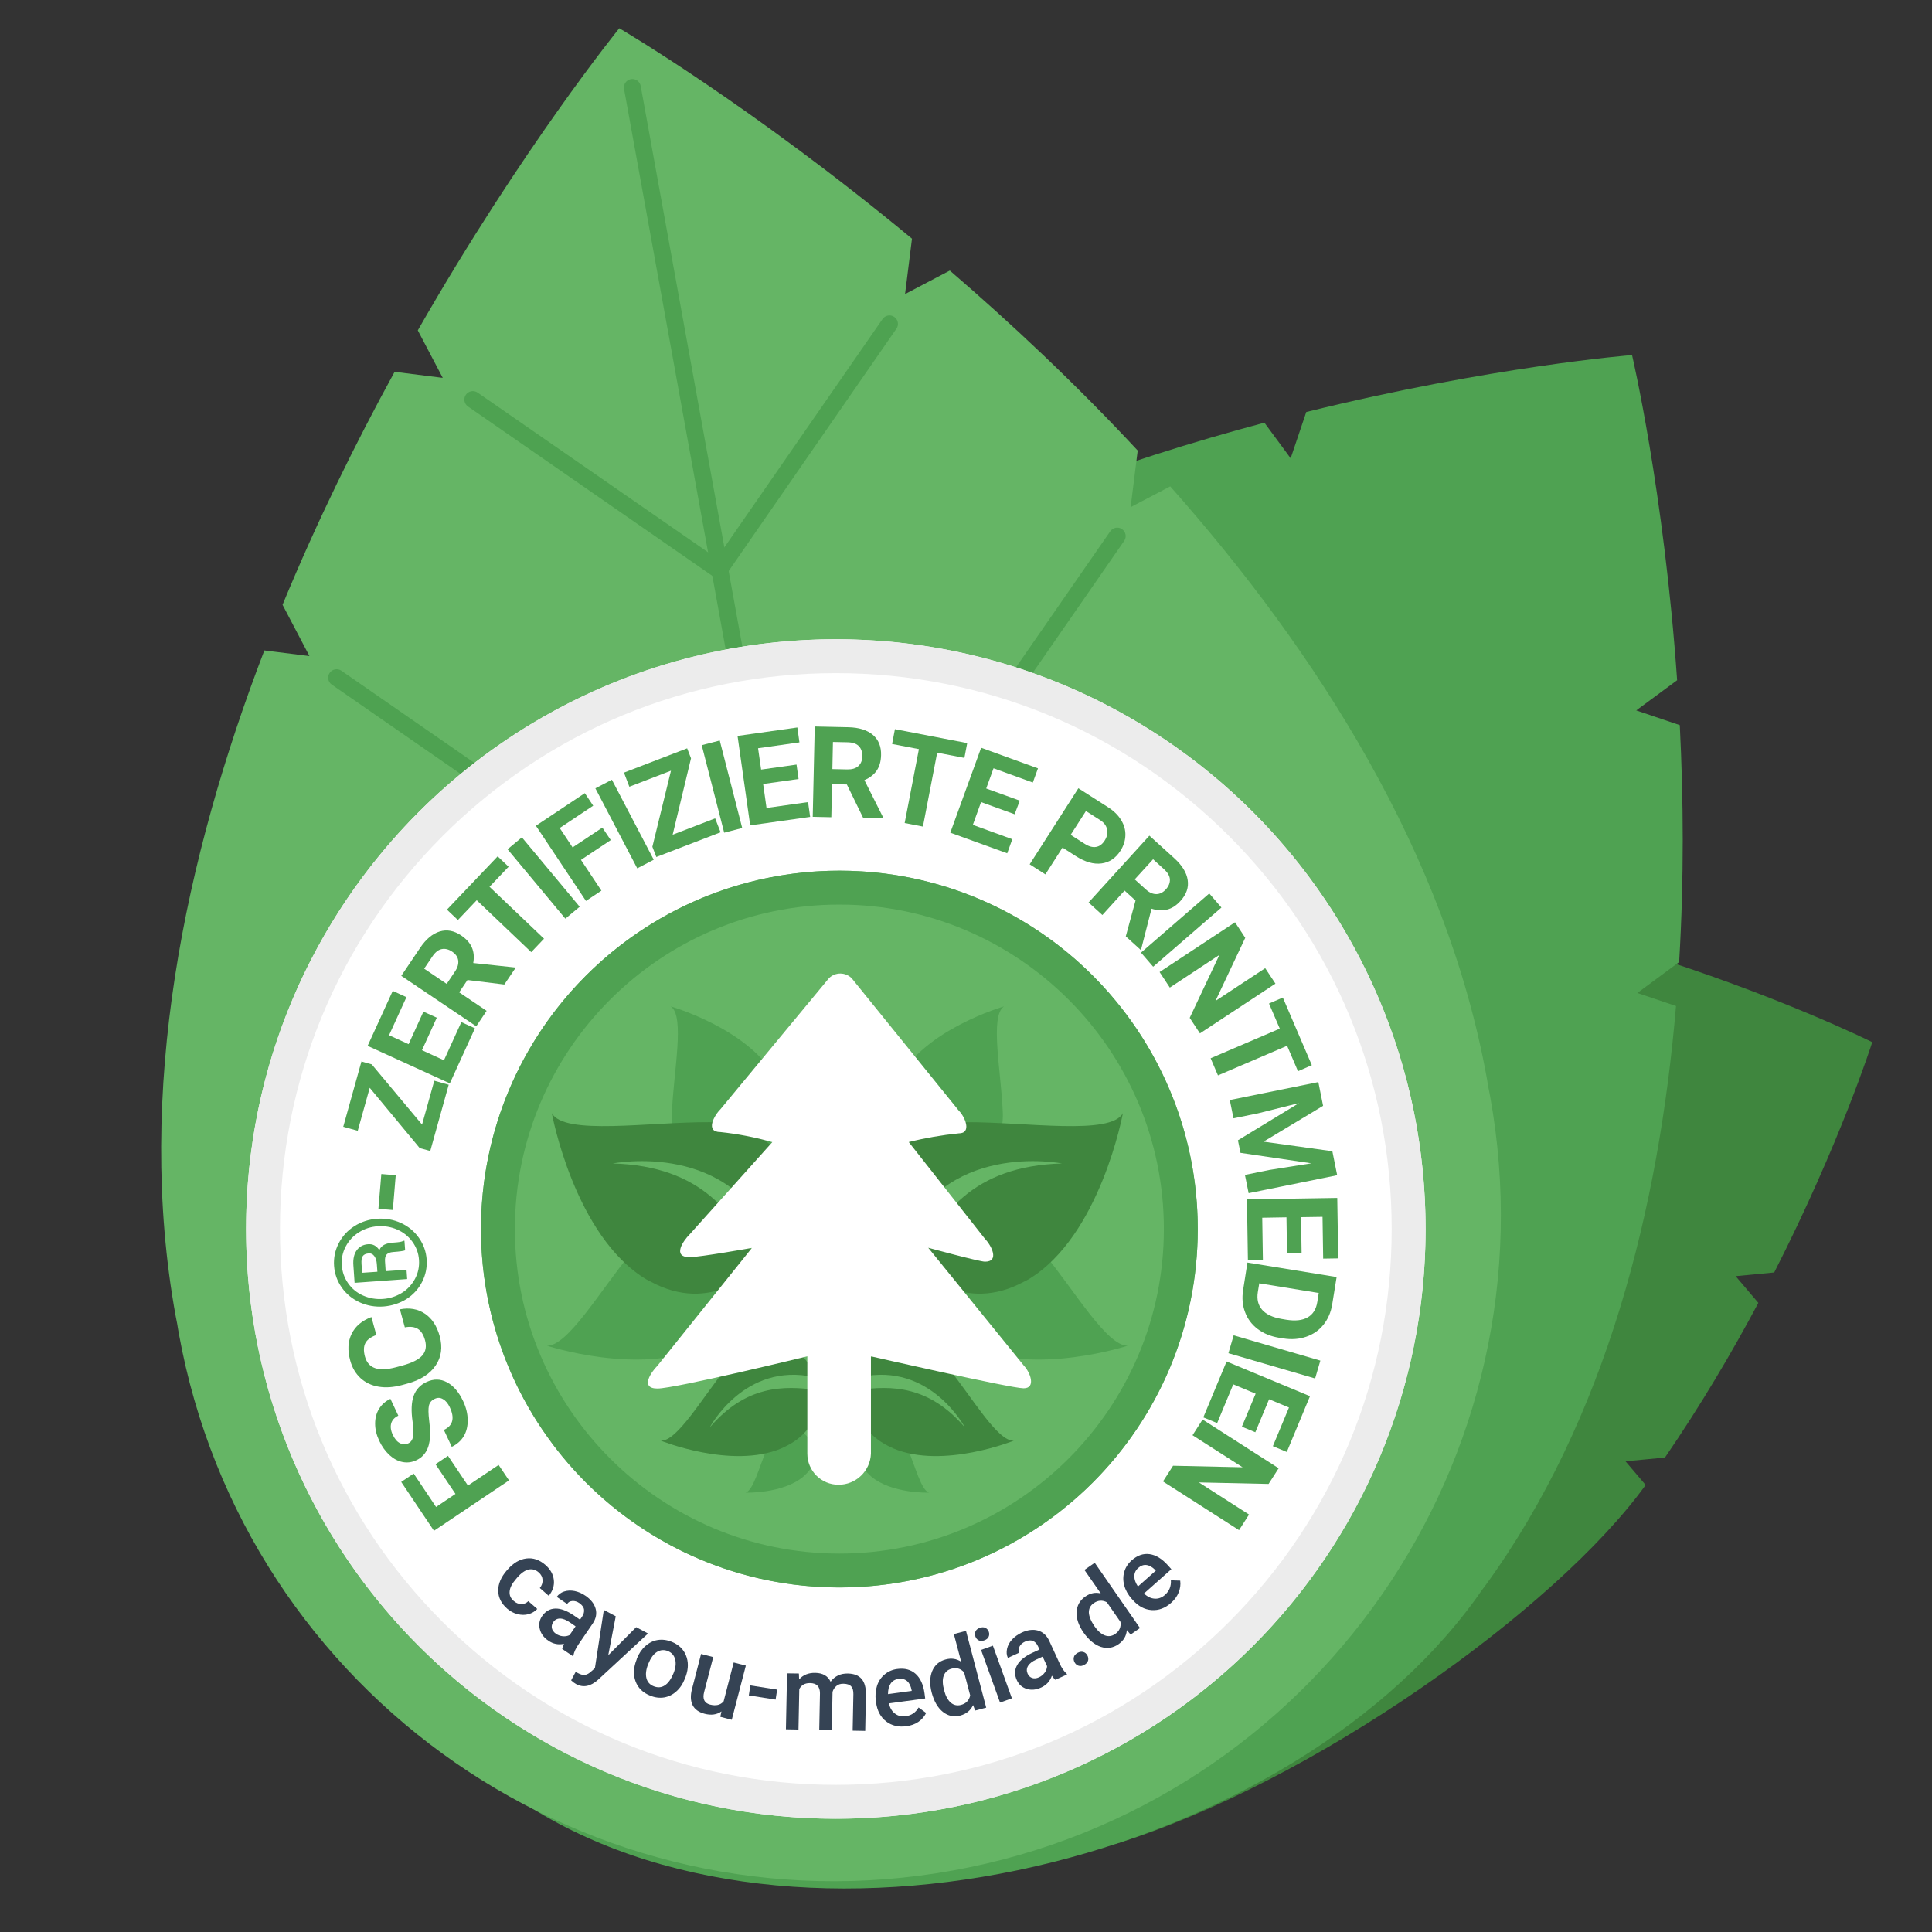 <?xml version="1.0" encoding="UTF-8"?>
<!-- Generator: Adobe Illustrator 27.1.1, SVG Export Plug-In . SVG Version: 6.00 Build 0)  -->
<svg xmlns="http://www.w3.org/2000/svg" xmlns:xlink="http://www.w3.org/1999/xlink" version="1.1" id="Ebene_1" x="0px" y="0px" viewBox="0 0 240 240" style="enable-background:new 0 0 240 240;" xml:space="preserve">
<rect x="0" y="0" width="240" height="240" fill="#333333" stroke="none"/>
<style type="text/css">
	.st0{fill:#3F863E;}
	.st1{fill:#4FA252;}
	.st2{fill:#65B565;}
	.st3{fill:#4EA251;}
	.st4{fill:#FFFFFF;}
	.st5{fill:#ECECEC;}
	.st6{fill:#354354;}
	.st7{fill-rule:evenodd;clip-rule:evenodd;fill:#FFFFFF;}
</style>
<g>
	<path class="st0" d="M138.56,229.07c24.43-7.56,54.71-29.13,65.87-44.6l-2.5-2.94l4.9-0.47c4.45-6.5,8.32-13.05,11.6-19.21   l-2.82-3.32l4.79-0.46c8.19-16.08,12.18-28.58,12.18-28.61l0,0l0,0l0,0l0,0c-0.02-0.01-11.87-5.91-29.23-11.26l-3.53,3l-0.4-4.17   c-6.66-1.92-14.01-3.71-21.72-5.03l-3.8,3.23l-0.37-3.9c-18.88-2.78-39.56-2.57-57.68,5.1c-0.21,0.09-0.42,0.19-0.63,0.28   c-0.27,0.11-0.54,0.22-0.81,0.33c-29.23,12.36-55.69,44.74-43.33,73.97C83.43,220.24,138.33,229.14,138.56,229.07z"></path>
	<path class="st1" d="M184.43,197.08c15.2-20.84,21.66-47.18,23.77-72.11l-4.8-1.62l5.19-3.84c0.62-10.32,0.54-20.29,0.08-29.43   l-5.41-1.83l5.08-3.75c-1.65-23.61-5.6-40.36-5.6-40.39l0,0l0,0l0,0l0,0c-0.03,0-17.34,1.37-40.47,7.07l-1.94,5.75l-3.26-4.42   c-8.79,2.34-18.25,5.29-27.82,9l-2.1,6.2l-3.05-4.13c-23.1,9.62-46.22,23.82-61.43,44.66c-0.18,0.25-0.34,0.49-0.52,0.74   c-0.23,0.3-0.46,0.61-0.69,0.92c-24.53,33.63-32.43,87.9,1.2,112.43s96.05,10.03,120.58-23.6c0.23-0.31,0.44-0.62,0.66-0.93   C184.06,197.55,184.25,197.32,184.43,197.08z"></path>
	<path class="st2" d="M184.7,133.94c-5.05-27.87-21.1-52.96-39.33-73.52L140.45,63l0.88-7.03c-7.73-8.31-15.72-15.8-23.34-22.36   l-5.56,2.92l0.86-6.88C93.28,13.08,76.97,3.53,76.93,3.51l0,0l0,0l0,0l0,0C76.91,3.54,64.89,18.33,51.9,41.04l3.1,5.9l-5.98-0.75   c-4.8,8.76-9.62,18.52-13.92,28.94l3.34,6.37l-5.6-0.7c-9.85,25.65-16.08,54.79-11.02,82.67c0.06,0.33,0.13,0.64,0.19,0.97   c0.07,0.41,0.13,0.83,0.21,1.24c8.16,44.98,51.23,74.83,96.21,66.67c44.98-8.16,74.83-51.23,66.67-96.21   c-0.08-0.41-0.16-0.82-0.24-1.23C184.8,134.58,184.76,134.27,184.7,133.94z"></path>
	<path class="st3" d="M115.49,215.59c-0.5,0-0.94-0.36-1.03-0.86L77.52,11.05c-0.1-0.57,0.28-1.12,0.85-1.22   c0.57-0.1,1.12,0.28,1.22,0.85l36.93,203.67c0.1,0.57-0.28,1.12-0.85,1.22C115.61,215.58,115.55,215.59,115.49,215.59z"></path>
	<path class="st3" d="M99.32,124.61c-0.21,0-0.42-0.06-0.6-0.19c-0.48-0.33-0.6-0.99-0.27-1.46l39.47-56.96   c0.33-0.48,0.99-0.6,1.46-0.27c0.48,0.33,0.6,0.99,0.27,1.46l-39.47,56.96C99.98,124.46,99.65,124.61,99.32,124.61z"></path>
	<path class="st3" d="M98.77,124.71c-0.21,0-0.42-0.06-0.6-0.19L41.22,85.05c-0.48-0.33-0.6-0.99-0.27-1.46   c0.33-0.48,0.99-0.6,1.46-0.27l56.96,39.47c0.48,0.33,0.6,0.99,0.27,1.46C99.44,124.55,99.11,124.71,98.77,124.71z"></path>
	<g>
		<circle class="st4" cx="103.83" cy="152.67" r="73.26"></circle>
		<path class="st5" d="M103.83,83.62c18.44,0,35.78,7.18,48.83,20.22c13.04,13.04,20.22,30.38,20.22,48.83s-7.18,35.78-20.22,48.83    c-13.04,13.04-30.38,20.22-48.83,20.22s-35.78-7.18-48.83-20.22c-13.04-13.04-20.22-30.38-20.22-48.83s7.18-35.78,20.22-48.83    C68.05,90.8,85.39,83.62,103.83,83.62 M103.83,79.41c-40.46,0-73.26,32.8-73.26,73.26s32.8,73.26,73.26,73.26    s73.26-32.8,73.26-73.26S144.29,79.41,103.83,79.41L103.83,79.41z"></path>
	</g>
	<g>
		<circle class="st2" cx="104.27" cy="152.68" r="44.52"></circle>
		<path class="st1" d="M104.27,112.37c22.22,0,40.31,18.08,40.31,40.31s-18.08,40.31-40.31,40.31s-40.31-18.08-40.31-40.31    S82.05,112.37,104.27,112.37 M104.27,108.16c-24.59,0-44.52,19.93-44.52,44.52s19.93,44.52,44.52,44.52s44.52-19.93,44.52-44.52    S128.86,108.16,104.27,108.16L104.27,108.16z"></path>
	</g>
	<g>
		<path class="st1" d="M55.65,180.85l2.48,3.69l3.81-2.56l1.29,1.92l-9.32,6.26l-4.07-6.07l1.55-1.04l2.78,4.15l2.41-1.62    l-2.48-3.69L55.65,180.85z"></path>
		<path class="st1" d="M54,173.77c-0.4,0.18-0.63,0.47-0.72,0.85c-0.08,0.38-0.07,0.99,0.03,1.82c0.1,0.84,0.14,1.52,0.11,2.05    c-0.08,1.45-0.65,2.42-1.71,2.91c-0.55,0.26-1.11,0.33-1.69,0.22c-0.58-0.11-1.12-0.4-1.63-0.86c-0.51-0.47-0.94-1.06-1.28-1.78    c-0.34-0.73-0.51-1.43-0.51-2.13c0-0.69,0.16-1.31,0.49-1.84c0.33-0.54,0.8-0.95,1.41-1.24l0.98,2.09    c-0.46,0.22-0.76,0.53-0.88,0.95c-0.12,0.41-0.06,0.89,0.19,1.42c0.24,0.51,0.53,0.86,0.88,1.04c0.35,0.18,0.7,0.19,1.05,0.03    c0.33-0.15,0.53-0.45,0.6-0.89c0.07-0.44,0.05-1.03-0.06-1.76c-0.2-1.36-0.16-2.43,0.12-3.23c0.28-0.79,0.81-1.37,1.6-1.74    c0.88-0.41,1.73-0.4,2.54,0.03c0.81,0.43,1.48,1.21,2.01,2.34c0.37,0.78,0.56,1.56,0.57,2.34c0.01,0.78-0.15,1.45-0.49,2.02    c-0.34,0.57-0.84,1.01-1.49,1.32l-0.98-2.1c1.12-0.52,1.37-1.46,0.74-2.8c-0.23-0.5-0.52-0.84-0.85-1.02    C54.71,173.61,54.36,173.6,54,173.77z"></path>
		<path class="st1" d="M49.68,162.65c1.19-0.23,2.22-0.05,3.1,0.54c0.88,0.59,1.49,1.52,1.84,2.79c0.38,1.39,0.21,2.61-0.51,3.66    c-0.72,1.05-1.89,1.8-3.52,2.24l-0.66,0.18c-1.04,0.28-2.01,0.35-2.9,0.2c-0.89-0.15-1.64-0.51-2.25-1.07    c-0.61-0.57-1.04-1.3-1.28-2.2c-0.34-1.25-0.28-2.35,0.18-3.29c0.46-0.95,1.28-1.64,2.46-2.09l0.61,2.23    c-0.68,0.25-1.14,0.58-1.36,1c-0.22,0.42-0.24,0.97-0.06,1.66c0.2,0.74,0.62,1.23,1.25,1.45c0.63,0.22,1.51,0.19,2.63-0.11    l0.82-0.22c1.17-0.32,1.98-0.73,2.42-1.23c0.44-0.5,0.56-1.13,0.35-1.9c-0.19-0.69-0.49-1.16-0.89-1.41    c-0.41-0.25-0.95-0.32-1.62-0.19L49.68,162.65z"></path>
		<path class="st1" d="M47.63,162.3c-1.04,0.07-2.01-0.1-2.93-0.51c-0.92-0.42-1.67-1.03-2.24-1.84c-0.57-0.81-0.89-1.71-0.96-2.69    c-0.07-0.98,0.12-1.92,0.57-2.8c0.45-0.88,1.1-1.6,1.95-2.14c0.85-0.54,1.8-0.85,2.83-0.92c1.05-0.07,2.03,0.1,2.95,0.52    c0.92,0.42,1.67,1.04,2.24,1.85c0.57,0.81,0.89,1.7,0.96,2.68c0.07,0.99-0.12,1.92-0.57,2.8s-1.1,1.59-1.96,2.14    C49.62,161.91,48.67,162.22,47.63,162.3z M47.57,161.36c0.85-0.06,1.62-0.31,2.33-0.74s1.25-1.02,1.65-1.75    c0.39-0.73,0.56-1.52,0.5-2.37c-0.06-0.84-0.34-1.59-0.83-2.26c-0.49-0.67-1.12-1.17-1.88-1.5c-0.76-0.33-1.57-0.47-2.42-0.41    c-0.85,0.06-1.63,0.31-2.33,0.75c-0.7,0.44-1.25,1.02-1.64,1.76c-0.39,0.73-0.55,1.52-0.49,2.35c0.06,0.81,0.32,1.56,0.79,2.23    s1.09,1.18,1.86,1.52C45.88,161.28,46.69,161.42,47.57,161.36z M47.91,157.91l2.59-0.18l0.08,1.16l-6.53,0.47l-0.15-2.16    c-0.06-0.79,0.08-1.42,0.41-1.88c0.33-0.46,0.81-0.72,1.44-0.76c0.56-0.04,1.02,0.2,1.37,0.73c0.14-0.31,0.35-0.53,0.63-0.67    c0.28-0.14,0.63-0.22,1.05-0.25c0.42-0.03,0.72-0.06,0.89-0.09c0.17-0.03,0.32-0.08,0.43-0.14l0.12-0.01l0.09,1.19    c-0.17,0.08-0.66,0.15-1.48,0.21c-0.39,0.03-0.66,0.13-0.82,0.31c-0.16,0.18-0.23,0.47-0.2,0.86L47.91,157.91z M46.88,157.98    L46.81,157c-0.03-0.39-0.13-0.71-0.31-0.96c-0.18-0.25-0.41-0.36-0.68-0.34c-0.36,0.03-0.61,0.13-0.75,0.33    c-0.14,0.19-0.19,0.53-0.16,1l0.08,1.08L46.88,157.98z"></path>
		<path class="st1" d="M49.16,145.99l-0.36,4.32l-1.79-0.15l0.36-4.32L49.16,145.99z"></path>
		<path class="st1" d="M52.43,139.7l1.52-5.45l1.79,0.5l-2.29,8.23l-1.31-0.36l-6.21-7.49l-1.49,5.34l-1.8-0.5l2.26-8.11l1.28,0.36    L52.43,139.7z"></path>
		<path class="st1" d="M54.26,126.42l-1.84,4.04l2.73,1.25l2.16-4.74l1.69,0.77l-3.12,6.84l-10.21-4.66l3.12-6.83l1.7,0.78    l-2.16,4.73l2.43,1.11l1.84-4.04L54.26,126.42z"></path>
		<path class="st1" d="M58.07,121.74l-1.03,1.53l3.41,2.3l-1.29,1.92l-9.31-6.27l2.33-3.46c0.74-1.1,1.56-1.78,2.45-2.05    c0.89-0.27,1.79-0.1,2.68,0.51c0.63,0.43,1.07,0.92,1.31,1.48c0.24,0.56,0.3,1.2,0.17,1.93l5.16,0.55l0.09,0.06l-1.39,2.06    L58.07,121.74z M55.49,122.22l1.04-1.55c0.32-0.48,0.45-0.94,0.39-1.37s-0.32-0.79-0.75-1.08c-0.44-0.3-0.87-0.4-1.29-0.32    c-0.42,0.08-0.8,0.38-1.15,0.89l-1.04,1.54L55.49,122.22z"></path>
		<path class="st1" d="M63.18,107.67l-2.37,2.49l6.77,6.45l-1.59,1.67l-6.77-6.45l-2.34,2.46L55.52,113l6.3-6.62L63.18,107.67z"></path>
		<path class="st1" d="M72.01,112.64l-1.78,1.48l-7.18-8.62l1.78-1.48L72.01,112.64z"></path>
		<path class="st1" d="M75.87,104.36l-3.7,2.46l2.54,3.82l-1.92,1.28l-6.22-9.34l6.08-4.05l1.04,1.56l-4.16,2.77l1.6,2.41l3.7-2.46    L75.87,104.36z"></path>
		<path class="st1" d="M81.21,106.8l-2.05,1.07l-5.2-9.94l2.05-1.07L81.21,106.8z"></path>
		<path class="st1" d="M83.56,103.69l5.28-2.03l0.67,1.73l-7.98,3.07l-0.49-1.27l2.31-9.45l-5.17,1.99l-0.67-1.75l7.85-3.02    l0.48,1.24L83.56,103.69z"></path>
		<path class="st1" d="M92.2,102.86l-2.24,0.58l-2.79-10.87l2.24-0.58L92.2,102.86z"></path>
		<path class="st1" d="M99.2,96.77l-4.4,0.62l0.42,2.98l5.16-0.73l0.26,1.84l-7.45,1.05l-1.57-11.11l7.43-1.05l0.26,1.85l-5.14,0.73    l0.38,2.65l4.4-0.62L99.2,96.77z"></path>
		<path class="st1" d="M105.2,97.45l-1.84-0.04l-0.09,4.11l-2.31-0.05l0.25-11.22l4.17,0.09c1.33,0.03,2.34,0.35,3.05,0.95    c0.71,0.61,1.05,1.45,1.02,2.53c-0.02,0.77-0.2,1.4-0.54,1.9c-0.34,0.5-0.85,0.9-1.53,1.19l2.33,4.64l0,0.11l-2.48-0.05    L105.2,97.45z M103.4,95.54l1.86,0.04c0.58,0.01,1.03-0.12,1.36-0.41c0.32-0.29,0.49-0.69,0.5-1.21c0.01-0.53-0.13-0.95-0.42-1.26    c-0.29-0.31-0.75-0.47-1.37-0.49l-1.86-0.04L103.4,95.54z"></path>
		<path class="st1" d="M119.8,94.15l-3.38-0.65l-1.77,9.18l-2.27-0.44l1.77-9.18l-3.33-0.64l0.35-1.84l8.98,1.73L119.8,94.15z"></path>
		<path class="st1" d="M126.04,101.15l-4.17-1.51l-1.02,2.83l4.9,1.78l-0.63,1.75l-7.07-2.56l3.83-10.55l7.06,2.56l-0.64,1.76    l-4.88-1.77l-0.91,2.51l4.17,1.51L126.04,101.15z"></path>
		<path class="st1" d="M131.99,105.29l-2.13,3.33l-1.95-1.25l6.05-9.45l3.69,2.36c0.71,0.45,1.25,0.98,1.62,1.59    c0.37,0.6,0.55,1.24,0.53,1.9c-0.02,0.66-0.22,1.3-0.61,1.91c-0.59,0.93-1.38,1.45-2.35,1.58c-0.98,0.13-2.02-0.17-3.15-0.88    L131.99,105.29z M133,103.71l1.74,1.11c0.51,0.33,0.98,0.46,1.41,0.39c0.43-0.07,0.78-0.33,1.07-0.78c0.3-0.46,0.4-0.92,0.31-1.38    c-0.09-0.46-0.37-0.85-0.85-1.16l-1.78-1.14L133,103.71z"></path>
		<path class="st1" d="M141.06,111.87l-1.36-1.24l-2.76,3.04l-1.71-1.56l7.55-8.3l3.09,2.8c0.98,0.89,1.54,1.8,1.67,2.72    c0.14,0.92-0.16,1.78-0.89,2.58c-0.51,0.57-1.07,0.93-1.66,1.08c-0.59,0.16-1.23,0.12-1.94-0.11l-1.29,5.03l-0.07,0.08l-1.84-1.67    L141.06,111.87z M140.96,109.24l1.38,1.25c0.43,0.39,0.86,0.58,1.3,0.58c0.43,0,0.83-0.2,1.18-0.58c0.36-0.39,0.52-0.8,0.51-1.23    c-0.02-0.43-0.26-0.85-0.72-1.27l-1.37-1.25L140.96,109.24z"></path>
		<path class="st1" d="M143.25,120.09l-1.51-1.75l8.48-7.35l1.51,1.75L143.25,120.09z"></path>
		<path class="st1" d="M149.06,128.37l-1.27-1.93l3.69-7.82l-6.16,4.06l-1.27-1.93l9.37-6.18l1.27,1.93l-3.7,7.84l6.18-4.07    l1.27,1.92L149.06,128.37z"></path>
		<path class="st1" d="M161.24,133.07l-1.35-3.16l-8.59,3.68l-0.91-2.13l8.59-3.68l-1.34-3.12l1.72-0.74l3.6,8.4L161.24,133.07z"></path>
		<path class="st1" d="M164.36,137.37l-7.4,4.45l8.55,1.19l0.6,2.98l-11,2.23l-0.46-2.27l3.01-0.61l5.24-0.83l-8.8-1.3l-0.32-1.56    l7.59-4.62l-5.13,1.28l-3.01,0.61l-0.46-2.27l11-2.23L164.36,137.37z"></path>
		<path class="st1" d="M159.88,155.66l-0.07-4.44l-3.01,0.05l0.08,5.21l-1.86,0.03l-0.12-7.52l11.22-0.18l0.12,7.51l-1.87,0.03    l-0.08-5.19l-2.67,0.04l0.07,4.44L159.88,155.66z"></path>
		<path class="st1" d="M154.96,156.84l11.08,1.8l-0.55,3.41c-0.16,0.97-0.52,1.81-1.08,2.51c-0.56,0.7-1.28,1.2-2.16,1.5    c-0.88,0.3-1.83,0.37-2.86,0.2l-0.51-0.08c-1.03-0.17-1.91-0.53-2.64-1.08c-0.73-0.55-1.26-1.25-1.57-2.09    c-0.32-0.84-0.4-1.75-0.25-2.72L154.96,156.84z M163.82,160.62l-7.39-1.2l-0.18,1.1c-0.14,0.89,0.04,1.62,0.54,2.19    c0.51,0.57,1.3,0.94,2.39,1.13l0.59,0.1c1.13,0.18,2.02,0.09,2.67-0.29c0.66-0.37,1.06-1.01,1.2-1.91L163.82,160.62z"></path>
		<path class="st1" d="M152.6,168.1l0.65-2.22l10.77,3.14l-0.65,2.22L152.6,168.1z"></path>
		<path class="st1" d="M154.27,177.23l1.71-4.1l-2.78-1.16l-2,4.81l-1.72-0.71l2.89-6.94l10.36,4.31l-2.88,6.93l-1.73-0.72l2-4.8    l-2.47-1.03l-1.71,4.1L154.27,177.23z"></path>
		<path class="st1" d="M144.47,184.03l1.25-1.95l8.64,0.19l-6.22-3.98l1.25-1.95l9.45,6.05l-1.25,1.95l-8.66-0.19l6.23,3.99    l-1.24,1.94L144.47,184.03z"></path>
	</g>
	<g>
		<path class="st6" d="M63.82,198.88c0.29,0.26,0.61,0.38,0.95,0.38c0.34,0,0.63-0.12,0.86-0.36l1.11,0.97    c-0.3,0.31-0.66,0.53-1.1,0.65s-0.89,0.11-1.36-0.01c-0.47-0.12-0.89-0.34-1.27-0.67c-0.73-0.64-1.11-1.38-1.12-2.23    c-0.01-0.85,0.34-1.69,1.07-2.53l0.11-0.12c0.7-0.8,1.47-1.25,2.31-1.36c0.84-0.11,1.63,0.16,2.37,0.8    c0.62,0.54,0.97,1.17,1.05,1.87c0.08,0.71-0.14,1.36-0.63,1.97l-1.11-0.97c0.25-0.31,0.36-0.65,0.34-1.01    c-0.02-0.36-0.18-0.67-0.48-0.93c-0.38-0.33-0.79-0.45-1.24-0.36c-0.45,0.1-0.92,0.42-1.41,0.98l-0.16,0.19    c-0.5,0.57-0.76,1.08-0.8,1.54C63.26,198.15,63.43,198.55,63.82,198.88z"></path>
		<path class="st6" d="M69.84,204.84c0.02-0.15,0.09-0.36,0.22-0.64c-0.7,0.15-1.35,0.02-1.94-0.39c-0.58-0.39-0.93-0.88-1.07-1.46    c-0.14-0.58-0.04-1.11,0.29-1.59c0.42-0.61,0.97-0.92,1.64-0.94c0.68-0.02,1.44,0.27,2.28,0.84l0.79,0.54l0.26-0.38    c0.2-0.3,0.28-0.59,0.24-0.88c-0.04-0.29-0.24-0.55-0.57-0.79c-0.29-0.2-0.58-0.29-0.87-0.27c-0.29,0.02-0.51,0.14-0.66,0.37    l-1.29-0.88c0.22-0.31,0.52-0.54,0.92-0.67c0.4-0.13,0.83-0.15,1.29-0.06c0.46,0.09,0.92,0.29,1.36,0.59    c0.67,0.46,1.09,1,1.26,1.61s0.05,1.23-0.36,1.84l-1.77,2.59c-0.35,0.52-0.56,0.98-0.63,1.38l-0.06,0.09L69.84,204.84z     M69.06,202.95c0.25,0.17,0.54,0.28,0.85,0.31c0.31,0.03,0.59-0.02,0.85-0.15l0.74-1.08l-0.69-0.48    c-0.48-0.33-0.89-0.49-1.25-0.49c-0.35,0-0.64,0.15-0.84,0.46c-0.17,0.25-0.22,0.5-0.16,0.76    C68.62,202.53,68.79,202.76,69.06,202.95z"></path>
		<path class="st6" d="M75.56,205.62l3.47-3.49l1.47,0.79l-6.21,5.75c-0.93,0.83-1.84,1.01-2.73,0.53c-0.2-0.11-0.4-0.26-0.61-0.46    l0.57-1.07l0.25,0.16c0.35,0.19,0.64,0.26,0.89,0.23c0.24-0.03,0.5-0.17,0.76-0.41l0.48-0.42l1.11-7.24l1.48,0.79L75.56,205.62z"></path>
		<path class="st6" d="M79.11,206.04c0.25-0.63,0.6-1.15,1.06-1.56s0.96-0.66,1.52-0.75c0.56-0.09,1.14-0.02,1.73,0.21    c0.87,0.35,1.47,0.91,1.79,1.69c0.32,0.78,0.32,1.64-0.01,2.58l-0.13,0.34c-0.25,0.64-0.6,1.16-1.05,1.56    c-0.44,0.4-0.95,0.65-1.51,0.75c-0.56,0.09-1.15,0.02-1.74-0.22c-0.91-0.36-1.52-0.96-1.82-1.78c-0.31-0.82-0.26-1.74,0.15-2.75    L79.11,206.04z M80.51,206.74c-0.26,0.66-0.33,1.24-0.21,1.72c0.12,0.49,0.43,0.83,0.92,1.02c0.49,0.19,0.95,0.16,1.37-0.12    c0.42-0.27,0.78-0.78,1.08-1.51c0.26-0.65,0.33-1.23,0.2-1.72c-0.13-0.49-0.43-0.84-0.91-1.03c-0.47-0.19-0.92-0.15-1.35,0.11    C81.17,205.48,80.81,205.99,80.51,206.74z"></path>
		<path class="st6" d="M89.62,212.6c-0.58,0.41-1.28,0.5-2.09,0.29c-0.73-0.19-1.23-0.55-1.49-1.07c-0.26-0.52-0.29-1.19-0.08-2    l1.13-4.36l1.51,0.39l-1.13,4.34c-0.22,0.85,0.02,1.37,0.73,1.56c0.73,0.19,1.3,0.06,1.69-0.4l1.25-4.83l1.51,0.39l-1.75,6.73    l-1.42-0.37L89.62,212.6z"></path>
		<path class="st6" d="M96.35,211.13l-3.33-0.52l0.19-1.24l3.33,0.52L96.35,211.13z"></path>
		<path class="st6" d="M99.24,207.89l0.03,0.73c0.5-0.56,1.17-0.83,2.02-0.81c0.93,0.02,1.56,0.39,1.89,1.1    c0.52-0.7,1.24-1.04,2.15-1.02c0.77,0.02,1.33,0.24,1.7,0.67c0.37,0.43,0.54,1.06,0.54,1.89l-0.09,4.57l-1.56-0.03l0.09-4.52    c0.01-0.44-0.08-0.77-0.27-0.98c-0.19-0.21-0.51-0.32-0.95-0.33c-0.36-0.01-0.65,0.08-0.88,0.27c-0.23,0.19-0.39,0.43-0.49,0.74    l-0.09,4.76l-1.56-0.03l0.09-4.57c-0.01-0.82-0.41-1.24-1.23-1.25c-0.62-0.01-1.07,0.23-1.34,0.74l-0.1,5.03l-1.56-0.03l0.14-6.95    L99.24,207.89z"></path>
		<path class="st6" d="M112.59,214.44c-0.98,0.13-1.82-0.07-2.51-0.6c-0.69-0.53-1.11-1.32-1.25-2.34l-0.03-0.19    c-0.09-0.69-0.04-1.32,0.15-1.9c0.19-0.58,0.51-1.05,0.95-1.41c0.44-0.37,0.95-0.59,1.54-0.67c0.94-0.13,1.7,0.07,2.3,0.6    c0.59,0.53,0.96,1.34,1.11,2.44l0.08,0.62l-4.5,0.61c0.12,0.56,0.37,0.99,0.75,1.27c0.38,0.29,0.82,0.39,1.32,0.33    c0.71-0.1,1.25-0.46,1.61-1.09l0.94,0.68c-0.22,0.45-0.55,0.82-0.97,1.11C113.67,214.18,113.17,214.36,112.59,214.44z     M111.61,208.56c-0.42,0.06-0.75,0.25-0.97,0.58c-0.22,0.33-0.33,0.77-0.33,1.31l2.95-0.4l-0.02-0.11    c-0.1-0.51-0.29-0.89-0.57-1.12C112.39,208.59,112.04,208.5,111.61,208.56z"></path>
		<path class="st6" d="M115.74,210.27c-0.27-1.03-0.25-1.93,0.06-2.68s0.88-1.24,1.68-1.45c0.71-0.19,1.35-0.09,1.92,0.29    l-0.91-3.44l1.51-0.4l2.51,9.54l-1.37,0.36l-0.26-0.68c-0.31,0.67-0.84,1.1-1.59,1.3c-0.79,0.21-1.51,0.06-2.16-0.45    C116.5,212.16,116.03,211.36,115.74,210.27z M117.29,210.01c0.18,0.68,0.45,1.18,0.82,1.5c0.36,0.31,0.79,0.41,1.27,0.28    c0.62-0.16,1-0.56,1.14-1.18l-0.76-2.87c-0.42-0.46-0.94-0.62-1.55-0.45c-0.49,0.13-0.81,0.42-0.98,0.88    C117.06,208.61,117.08,209.23,117.29,210.01z"></path>
		<path class="st6" d="M121.17,203.3c-0.08-0.23-0.08-0.44,0.01-0.64c0.09-0.2,0.27-0.35,0.53-0.44c0.27-0.1,0.5-0.1,0.7,0    c0.2,0.1,0.34,0.26,0.42,0.48c0.08,0.22,0.07,0.43-0.02,0.63c-0.09,0.2-0.27,0.35-0.54,0.44c-0.27,0.1-0.5,0.1-0.69,0    C121.39,203.68,121.25,203.52,121.17,203.3z M125.7,210.97l-1.47,0.53l-2.36-6.54l1.47-0.53L125.7,210.97z"></path>
		<path class="st6" d="M131.1,208.67c-0.12-0.09-0.26-0.26-0.43-0.51c-0.23,0.68-0.68,1.17-1.33,1.47c-0.63,0.29-1.23,0.35-1.8,0.17    c-0.57-0.18-0.97-0.53-1.22-1.07c-0.31-0.67-0.3-1.3,0.04-1.89c0.33-0.59,0.97-1.1,1.9-1.53l0.87-0.4l-0.19-0.41    c-0.15-0.33-0.36-0.55-0.64-0.66c-0.27-0.11-0.6-0.08-0.97,0.09c-0.32,0.15-0.55,0.35-0.68,0.61c-0.13,0.26-0.14,0.51-0.03,0.76    l-1.42,0.65c-0.16-0.35-0.19-0.72-0.1-1.13c0.09-0.41,0.29-0.79,0.61-1.14c0.32-0.35,0.72-0.64,1.2-0.87    c0.74-0.34,1.41-0.43,2.02-0.26c0.61,0.17,1.08,0.59,1.4,1.26l1.31,2.85c0.26,0.57,0.55,0.98,0.86,1.25l0.05,0.1L131.1,208.67z     M129.07,208.36c0.28-0.13,0.51-0.32,0.7-0.57c0.18-0.25,0.29-0.52,0.3-0.81l-0.55-1.19l-0.76,0.35    c-0.53,0.24-0.88,0.51-1.06,0.82c-0.18,0.3-0.19,0.62-0.04,0.96c0.13,0.27,0.32,0.45,0.57,0.53    C128.49,208.53,128.76,208.5,129.07,208.36z"></path>
		<path class="st6" d="M133.85,205.33c0.25-0.14,0.49-0.18,0.71-0.12c0.22,0.06,0.39,0.2,0.51,0.42c0.12,0.21,0.15,0.43,0.1,0.64    c-0.06,0.22-0.21,0.4-0.47,0.54c-0.24,0.14-0.47,0.18-0.69,0.12c-0.22-0.06-0.39-0.19-0.51-0.41c-0.12-0.22-0.16-0.43-0.1-0.66    C133.44,205.66,133.6,205.48,133.85,205.33z"></path>
		<path class="st6" d="M134.6,202.8c-0.61-0.88-0.9-1.73-0.86-2.54c0.04-0.82,0.4-1.46,1.09-1.94c0.61-0.42,1.24-0.55,1.91-0.38    l-2.03-2.92l1.28-0.89l5.62,8.11l-1.16,0.81l-0.47-0.55c-0.06,0.73-0.41,1.32-1.05,1.76c-0.67,0.46-1.4,0.57-2.18,0.32    C135.96,204.31,135.25,203.72,134.6,202.8z M135.96,202.02c0.4,0.58,0.83,0.96,1.28,1.13c0.45,0.17,0.88,0.11,1.29-0.17    c0.52-0.36,0.75-0.86,0.66-1.5l-1.69-2.44c-0.55-0.29-1.09-0.26-1.62,0.1c-0.42,0.29-0.62,0.67-0.62,1.16    C135.28,200.78,135.51,201.36,135.96,202.02z"></path>
		<path class="st6" d="M145.48,199.11c-0.74,0.66-1.55,0.96-2.42,0.9c-0.87-0.06-1.65-0.47-2.34-1.25l-0.13-0.14    c-0.46-0.52-0.77-1.07-0.93-1.66c-0.16-0.59-0.16-1.15,0-1.7c0.16-0.55,0.46-1.02,0.91-1.42c0.71-0.63,1.45-0.89,2.24-0.78    c0.79,0.11,1.55,0.58,2.28,1.4l0.42,0.47l-3.4,3.02c0.42,0.4,0.86,0.61,1.33,0.64c0.47,0.03,0.9-0.13,1.28-0.47    c0.53-0.47,0.78-1.08,0.73-1.81l1.16,0.04c0.07,0.5,0,0.98-0.19,1.46C146.23,198.29,145.92,198.72,145.48,199.11z M141.39,194.78    c-0.32,0.28-0.48,0.63-0.48,1.03c0,0.4,0.15,0.82,0.45,1.27l2.22-1.97l-0.08-0.09c-0.37-0.37-0.74-0.57-1.1-0.61    C142.06,194.37,141.71,194.49,141.39,194.78z"></path>
	</g>
	<path class="st3" d="M89.43,71.7c-0.21,0-0.42-0.06-0.6-0.19c-0.48-0.33-0.6-0.99-0.27-1.46l21.07-30.41   c0.33-0.48,0.99-0.6,1.46-0.27c0.48,0.33,0.6,0.99,0.27,1.46L90.3,71.25C90.09,71.55,89.77,71.7,89.43,71.7z"></path>
	<path class="st3" d="M89.14,71.76c-0.21,0-0.42-0.06-0.6-0.19L58.14,50.5c-0.48-0.33-0.6-0.99-0.27-1.46   c0.33-0.48,0.99-0.6,1.46-0.27l30.41,21.07c0.48,0.33,0.6,0.99,0.27,1.46C89.8,71.6,89.48,71.76,89.14,71.76z"></path>
	<g>
		<path class="st1" d="M114.64,144.49c0,0-1.57-1.12-1.54-1.1c-0.01-0.01-0.02-0.02-0.03-0.03c-0.37-0.3-4.17-3.54-1.69-8.84    c0.06-0.12,0.1-0.23,0.15-0.34c3.24-6.32,13.19-9.16,13.19-9.16c-1.79,1.19-0.35,8.11-0.15,13.14c0.2,5.03-3.65,7.44-5.68,7.65    C116.85,146.03,114.64,144.49,114.64,144.49z"></path>
		<path class="st1" d="M115.63,156.38c0,0-0.57,1.97-0.56,1.93c0,0.01-0.01,0.03-0.01,0.04c-0.11,0.5-1.07,5.72,5.34,8.82    c0.14,0.07,0.28,0.14,0.41,0.21c7.91,3.52,19.28-0.21,19.28-0.21c-2.58,0.07-6.65-6.91-10.4-11.45    c-3.75-4.54-9.16-4.25-11.19-3.16C116.45,153.64,115.63,156.38,115.63,156.38z"></path>
		<path class="st0" d="M111.89,154.9c4.97-13.39,20.03-10.37,20.03-10.37c-11.11,0.32-15.28,6.38-18.17,12.64    c0.01,0.02,0.03,0.03,0.04,0.05c0.51,0.55,5.88,6.09,13.44,1.98c0.17-0.09,0.33-0.17,0.49-0.25c8.97-5.35,11.77-20.67,11.77-20.67    c-1.52,2.81-12.06,1.08-19.6,1.12c-7.54,0.04-10.58,6.04-10.6,9.15C109.27,151.65,111.89,154.9,111.89,154.9z"></path>
		<path class="st1" d="M107.49,178.78c0,0-0.42,0.67-0.42,0.66c0,0.01-0.01,0.01-0.01,0.01c-0.09,0.17-1.01,2.01,1.04,3.85    c0.05,0.04,0.09,0.08,0.13,0.12c2.56,2.16,7.19,2,7.19,2c-0.97-0.25-1.73-3.28-2.63-5.37c-0.9-2.09-2.95-2.57-3.82-2.38    S107.49,178.78,107.49,178.78z"></path>
		<path class="st0" d="M106.91,171.07c8.66-1.91,12.96,6.26,12.96,6.26c-4.46-5.21-9.12-5.26-13.38-4.64c0,0.01,0,0.02-0.01,0.04    c-0.08,0.42-0.79,4.76,4.2,7.06c0.11,0.05,0.22,0.1,0.32,0.15c6.16,2.58,14.95-0.98,14.95-0.98c-2,0.17-5.21-5.42-8.14-9.01    c-2.94-3.59-7.13-3.13-8.7-2.14C107.53,168.78,106.91,171.07,106.91,171.07z"></path>
	</g>
	<g>
		<path class="st1" d="M93.4,144.49c0,0,1.57-1.12,1.54-1.1c0.01-0.01,0.02-0.02,0.03-0.03c0.37-0.3,4.17-3.54,1.69-8.84    c-0.06-0.12-0.1-0.23-0.15-0.34c-3.24-6.32-13.19-9.16-13.19-9.16c1.79,1.19,0.35,8.11,0.15,13.14c-0.2,5.03,3.65,7.44,5.68,7.65    C91.19,146.03,93.4,144.49,93.4,144.49z"></path>
		<path class="st1" d="M92.41,156.38c0,0,0.57,1.97,0.56,1.93c0,0.01,0.01,0.03,0.01,0.04c0.11,0.5,1.07,5.72-5.34,8.82    c-0.14,0.07-0.28,0.14-0.41,0.21c-7.91,3.52-19.28-0.21-19.28-0.21c2.58,0.07,6.65-6.91,10.4-11.45    c3.75-4.54,9.16-4.25,11.19-3.16C91.58,153.64,92.41,156.38,92.41,156.38z"></path>
		<path class="st0" d="M96.15,154.9c-4.97-13.39-20.03-10.37-20.03-10.37c11.11,0.32,15.28,6.38,18.17,12.64    c-0.01,0.02-0.03,0.03-0.04,0.05c-0.51,0.55-5.88,6.09-13.44,1.98c-0.17-0.09-0.33-0.17-0.49-0.25    c-8.97-5.35-11.77-20.67-11.77-20.67c1.52,2.81,12.06,1.08,19.6,1.12c7.54,0.04,10.58,6.04,10.6,9.15    C98.77,151.65,96.15,154.9,96.15,154.9z"></path>
		<path class="st1" d="M100.54,178.78c0,0,0.42,0.67,0.42,0.66c0,0.01,0.01,0.01,0.01,0.01c0.09,0.17,1.01,2.01-1.04,3.85    c-0.05,0.04-0.09,0.08-0.13,0.12c-2.56,2.16-7.19,2-7.19,2c0.97-0.25,1.73-3.28,2.63-5.37c0.9-2.09,2.95-2.57,3.82-2.38    S100.54,178.78,100.54,178.78z"></path>
		<path class="st0" d="M101.12,171.07c-8.66-1.91-12.96,6.26-12.96,6.26c4.46-5.21,9.12-5.26,13.38-4.64c0,0.01,0,0.02,0.01,0.04    c0.08,0.42,0.79,4.76-4.2,7.06c-0.11,0.05-0.22,0.1-0.32,0.15c-6.16,2.58-14.95-0.98-14.95-0.98c2,0.17,5.21-5.42,8.14-9.01    c2.94-3.59,7.13-3.13,8.7-2.14C100.5,168.78,101.12,171.07,101.12,171.07z"></path>
	</g>
	<path id="tree" class="st7" d="M127.16,169.61l-11.85-14.61c0,0,6.35,1.73,7.05,1.73c1.85,0,0.77-2.05,0-2.83l-9.47-12.03   c2.04-0.51,4.12-0.87,6.21-1.08c1.66,0,0.78-2.06,0-2.83l-13.3-16.44c-0.78-0.78-2.05-0.78-2.83,0c0,0,0,0,0,0l-13.47,16.27   c-0.79,0.78-1.93,2.84,0,2.84c2.18,0.23,4.33,0.65,6.44,1.25l-10.27,11.46c-0.79,0.78-2.21,2.83,0,2.83c1.27,0,7.74-1.15,7.74-1.15   l-11.74,14.64c-0.78,0.78-2.21,2.83,0,2.83s18.62-4,18.62-4v12.09c0,2.13,1.73,3.86,3.87,3.86c0,0,0,0,0,0   c2.16,0.01,3.95-1.7,4.03-3.86v-12.09c0,0,17.37,3.97,18.97,3.97s0.79-2.06,0-2.84L127.16,169.61z"></path>
</g>
</svg>
